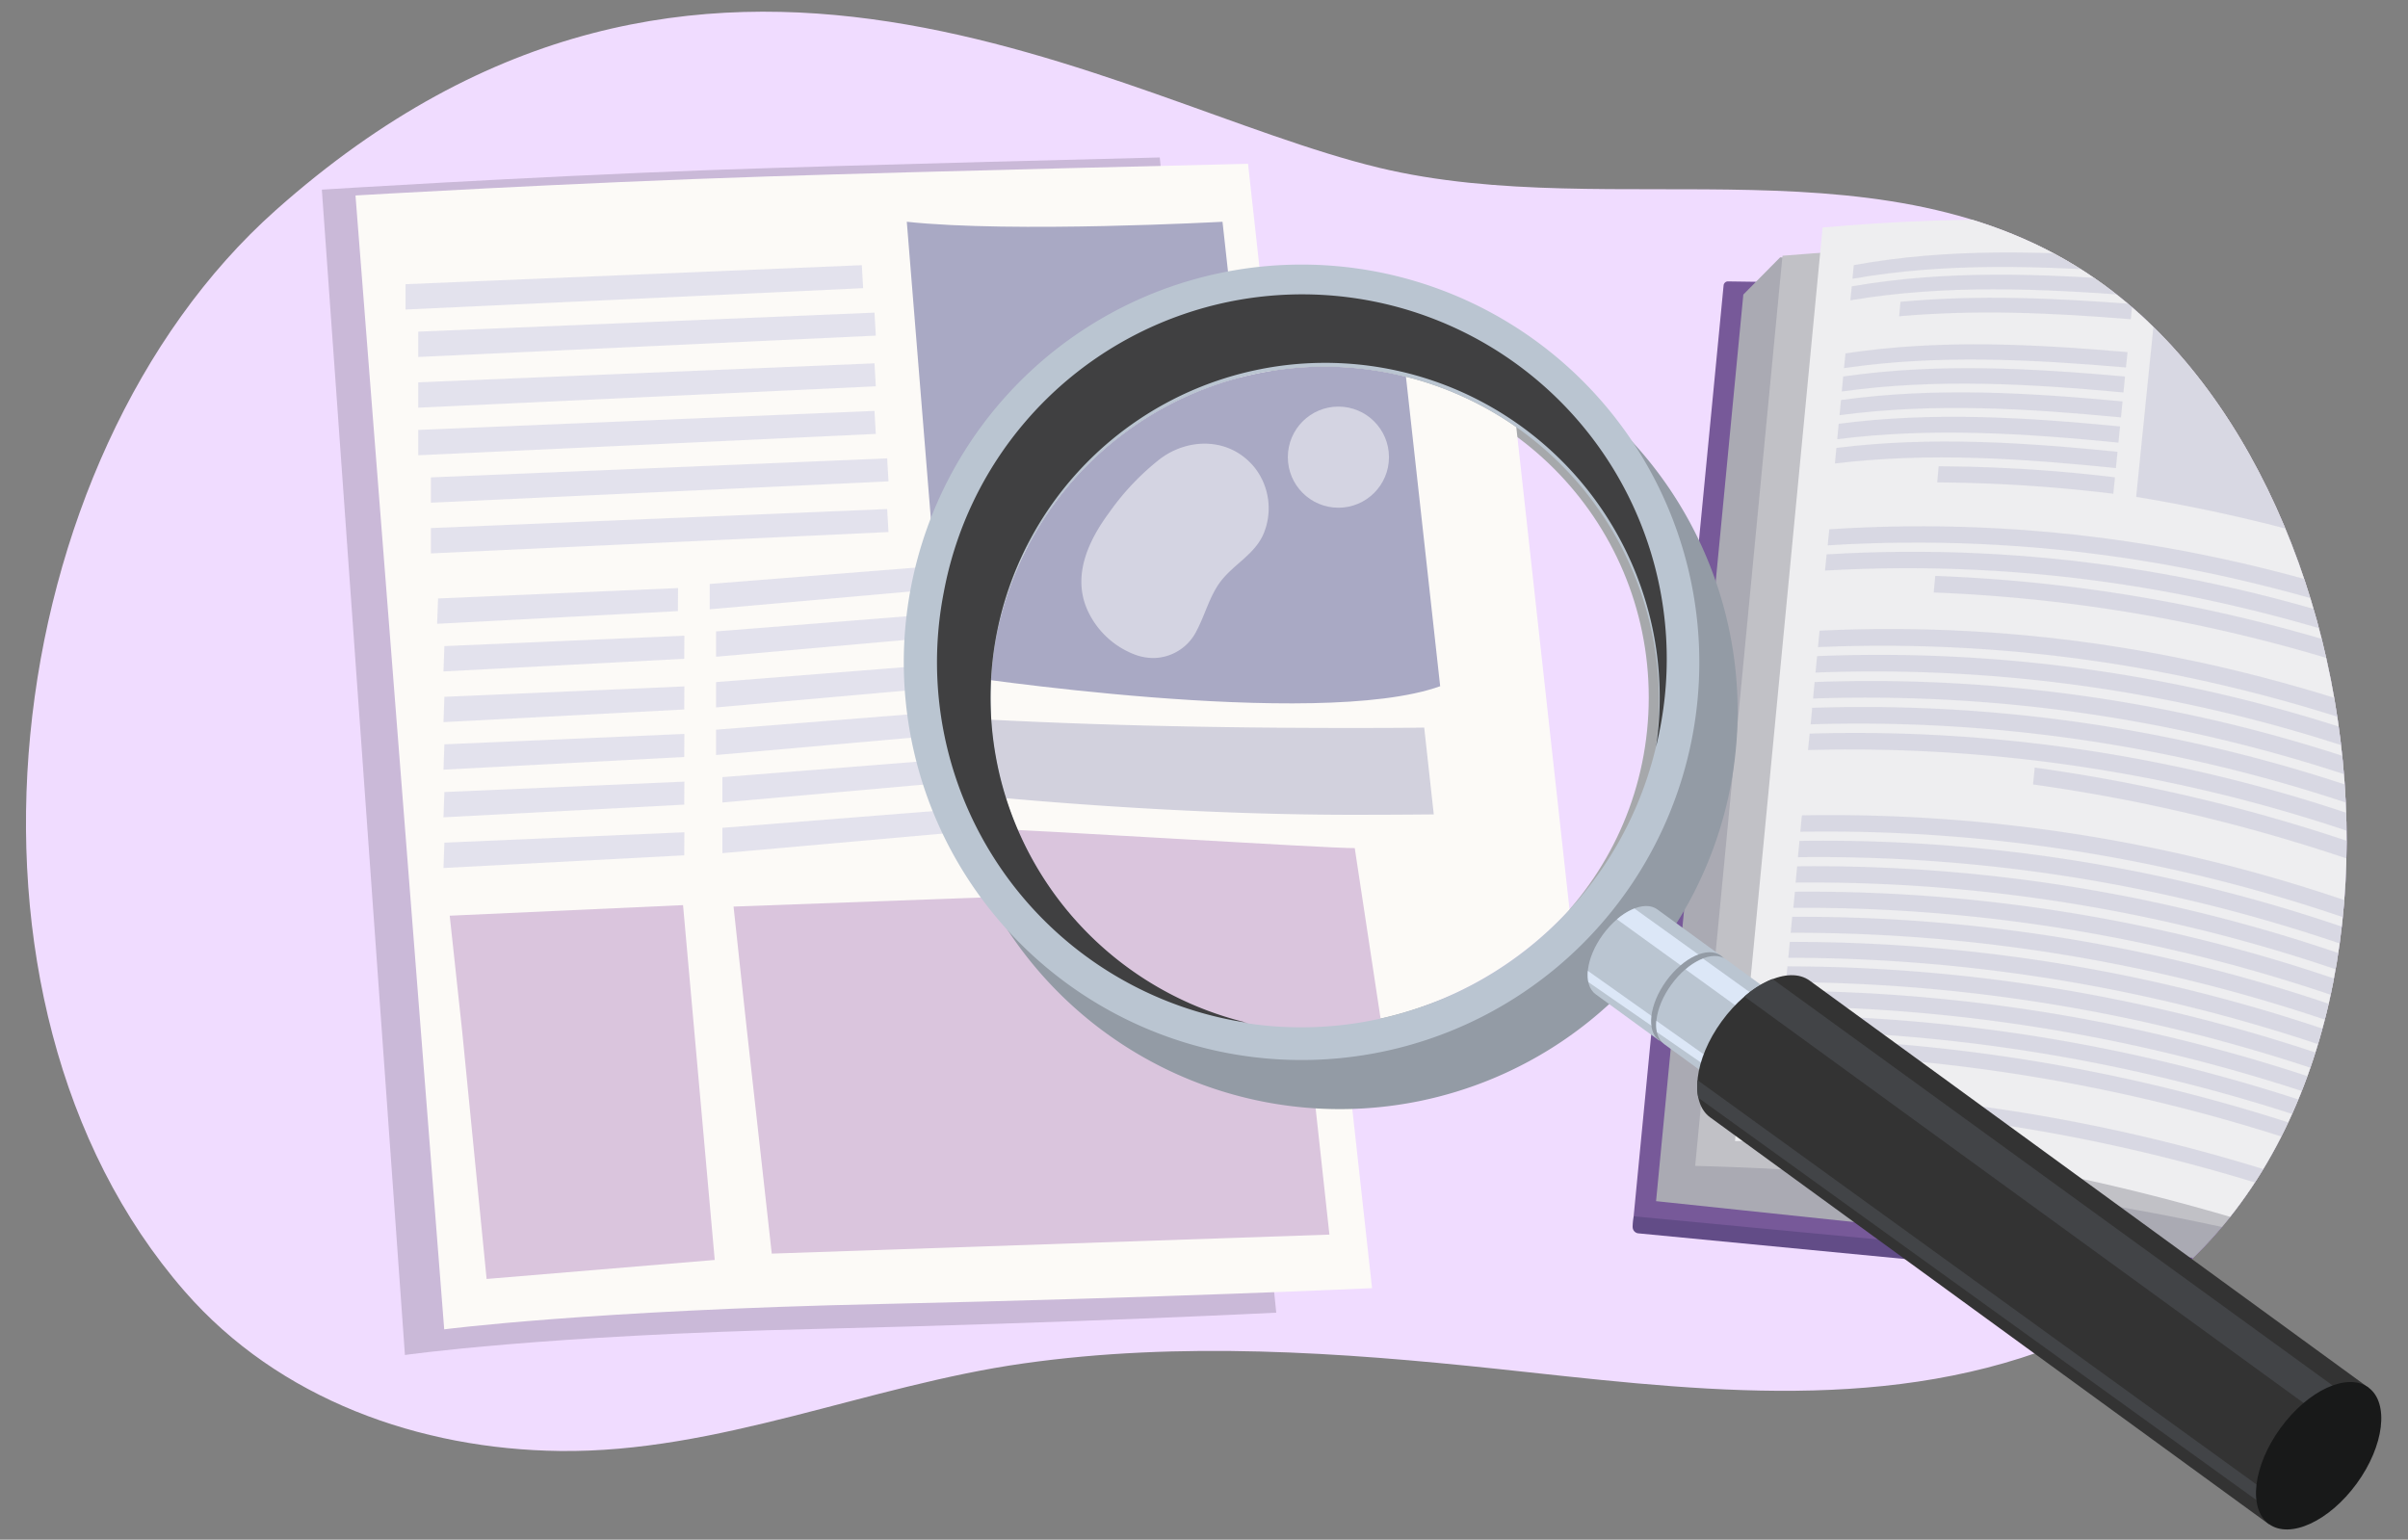 <svg xmlns="http://www.w3.org/2000/svg" xmlns:xlink="http://www.w3.org/1999/xlink" width="380" height="243" viewBox="0 0 380 243"><rect x="0" y="0" width="380" height="243" fill="#808080" stroke="none"/><defs><clipPath id="a"><path d="M217.56,26.46c37.31,9,81.4-5.81,114.65,18.64,48.61,35.75,55.65,142.83-7.95,167.35-28.3,10.91-58.81,6.7-88.12,3.58-24.75-2.63-49.87-4.36-74.62-.85C137,218.64,113.28,229.31,88.34,229c-22.06-.27-44.3-8.1-59.2-25.2C-10.92,157.83-.57,72.39,43.53,33.16,111.32-27.14,175.86,16.4,217.56,26.46Z" fill="none"/></clipPath><clipPath id="b"><path d="M157.29,100a52.8,52.8,0,0,1,104,18,57.52,57.52,0,0,1-64.6,43.48A52.81,52.81,0,0,1,157.29,100Z" fill="none"/></clipPath><clipPath id="c"><path d="M660.47,421.89c124.57-7.65,170.27,14.45,317.91,25.76C1114,458,1188.22,402.41,1193.88,215.18,1197.66,89.81,1129.79.32,1009.16.94c-175.34.92-155.7,44.12-388.27,37.7C507.18,35.5,433,110.89,439.32,248.48,444.35,358.54,517.23,430.68,660.47,421.89Z" fill="none"/></clipPath></defs><g clip-path="url(#a)"><path d="M217.56,26.46c37.31,9,81.4-5.81,114.65,18.64,48.61,35.75,55.65,142.83-7.95,167.35-28.3,10.91-58.81,6.7-88.12,3.58-24.75-2.63-49.87-4.36-74.62-.85C137,218.64,113.28,229.31,88.34,229c-22.06-.27-44.3-8.1-59.2-25.2C-10.92,157.83-.57,72.39,43.53,33.16,111.32-27.14,175.86,16.4,217.56,26.46Z" fill="#f0dcff"/><path d="M257.64,193.64l114.28,11L386.69,46,272.63,44.41A.71.71,0,0,0,272,45Z" fill="#775999"/><path d="M370.06,202.6a4.17,4.17,0,0,1,1.7,1,6.62,6.62,0,0,0,5.11,2.73,6.3,6.3,0,0,0,5.32-1.63A2.72,2.72,0,0,1,384,204l112.17,12.42-.16,1.84a1,1,0,0,1-1.05,1h0L383.82,206.83c-.55,3.33-14.26,1.3-14.05-1.47L258.53,194.65a1,1,0,0,1-.88-1.07h0l.15-1.62Z" fill="#624c87"/><path d="M371.13,204.48c3.43,4.13,7.69,3.45,12.21,1.27L398.21,45.41c-5.48,3.51-8.62,3.11-12.18.31Z" fill="#4c8983"/><path d="M261.34,189.57l110.09,11.62a13.42,13.42,0,0,1,6-.74l14.2-152.84-110.71-7-5.81,5.88Z" fill="#aaaab3"/><path d="M267.51,184c37.34,1,74,5.89,109.91,16.49l14.2-152.84C356.86,37.33,321.87,37,281.29,40.36Z" fill="#c1c1c6"/><path d="M273.8,180.09c35-.59,71.73,8.7,103.62,20.36l14.2-152.84c-28.53-11.69-65.9-15.12-104-11.7Z" fill="#eeeef0"/><path d="M493.29,213,383,202.37a13.19,13.19,0,0,0-5.74-1.93L391.49,47.6l111.8-4,4.65,6.81Z" fill="#aaaab3"/><path d="M488.33,205.48c-36.88-6.4-73.78-8.54-111-5L391.49,47.6c36.6-9.49,71.6-9,111.48-4.4Z" fill="#c1c1c6"/><path d="M482.91,199.92c-34.26-7.44-72.14-4.85-105.63.52L391.49,47.6c30.64-11.08,68.62-14,106-9.54Z" fill="#eeeef0"/><path d="M377.28,200.44c.69-6.31,1.33-12.63,2-18.95l1.9-19,3.66-38.13,3.45-38.3,1.65-19.21c.52-6.41,1.07-12.83,1.56-19.25-.7,6.42-1.33,12.83-2,19.24L387.58,86l-3.65,38.27-3.45,38.13-1.65,19C378.32,187.78,377.77,194.11,377.28,200.44Z" fill="#aaaab3"/><g opacity="0.6"><path d="M337.1,78.42a258.91,258.91,0,0,1,45.08,11.64q1.83-19.68,3.65-39.4c-14.56-5.11-29.53-7.91-44.9-9.94Q339,59.59,337.1,78.42Z" fill="#a9a9c4" opacity="0.5" style="isolation:isolate"/><path d="M333.5,77.93a239.22,239.22,0,0,0-27.8-1.79c.09-1,.14-1.53.23-2.55a239.54,239.54,0,0,1,27.83,1.74C333.66,76.36,333.6,76.88,333.5,77.93Z" fill="#a9a9c4" opacity="0.5" style="isolation:isolate"/><path d="M334.31,69.86c-14.66-1.45-29.46-2.43-44.38-.54l.23-2.44c14.93-1.95,29.74-1,44.4.42Z" fill="#a9a9c4" opacity="0.5" style="isolation:isolate"/><path d="M335.1,61.94c-14.68-1.35-29.51-2.24-44.46-.15l.23-2.37c14.95-2.16,29.8-1.3,44.48,0Z" fill="#a9a9c4" opacity="0.5" style="isolation:isolate"/><path d="M336.26,50.39c-12.16-1-24.21-1.56-36.56-.47.08-.92.12-1.38.21-2.29,12.36-1.14,24.42-.58,36.59.35Z" fill="#a9a9c4" opacity="0.5" style="isolation:isolate"/><path d="M336.64,46.65C321.9,45.55,307,44.87,292,47.4l.22-2.21c15-2.61,29.9-2,44.64-.91Z" fill="#a9a9c4" opacity="0.5" style="isolation:isolate"/><path d="M337,43c-14.75-1-29.69-1.64-44.67,1l.21-2.16c15-2.74,29.93-2.17,44.69-1.18C337.15,41.56,337.1,42,337,43Z" fill="#a9a9c4" opacity="0.5" style="isolation:isolate"/><path d="M333.91,73.88c-14.65-1.5-29.43-2.53-44.35-.73l.23-2.46c14.93-1.86,29.72-.86,44.37.61Z" fill="#a9a9c4" opacity="0.5" style="isolation:isolate"/><path d="M334.71,65.88c-14.67-1.4-29.49-2.34-44.42-.35l.23-2.4c14.94-2.06,29.77-1.15,44.44.22Z" fill="#a9a9c4" opacity="0.5" style="isolation:isolate"/><path d="M335.49,58C320.8,56.75,306,55.91,291,58.1l.23-2.33c14.95-2.27,29.82-1.46,44.52-.2Z" fill="#a9a9c4" opacity="0.5" style="isolation:isolate"/><path d="M377.62,138.07a273,273,0,0,0-56.79-14.26c.1-1.07.16-1.6.26-2.67a272.17,272.17,0,0,1,56.78,14.21C377.77,136.45,377.72,137,377.62,138.07Z" fill="#a9a9c4" opacity="0.5" style="isolation:isolate"/><path d="M378.41,129.57a243.49,243.49,0,0,0-92.68-15.25c.1-1,.15-1.57.24-2.61a242.37,242.37,0,0,1,92.7,15.13Z" fill="#a9a9c4" opacity="0.5" style="isolation:isolate"/><path d="M379.21,121a239.38,239.38,0,0,0-92.71-14.85c.1-1,.15-1.57.25-2.6a238,238,0,0,1,92.71,14.71Z" fill="#a9a9c4" opacity="0.5" style="isolation:isolate"/><path d="M380.4,108.23a249.93,249.93,0,0,0-75.25-14.72c.1-1.05.15-1.58.24-2.62a248.76,248.76,0,0,1,75.27,14.61C380.55,106.6,380.5,107.15,380.4,108.23Z" fill="#a9a9c4" opacity="0.5" style="isolation:isolate"/><path d="M380.79,104C350.94,93.22,320.25,88.22,288,90.05l.25-2.56c32.2-1.93,62.91,3,92.76,13.76C381,102.35,380.9,102.89,380.79,104Z" fill="#a9a9c4" opacity="0.5" style="isolation:isolate"/><path d="M381.19,99.73C351.34,89,320.63,84.08,288.42,86.07l.25-2.54c32.2-2.09,62.93,2.81,92.78,13.49C381.34,98.1,381.29,98.65,381.19,99.73Z" fill="#a9a9c4" opacity="0.5" style="isolation:isolate"/><path d="M378,133.83a246,246,0,0,0-92.68-15.45l.25-2.6a244.32,244.32,0,0,1,92.68,15.32Z" fill="#a9a9c4" opacity="0.5" style="isolation:isolate"/><path d="M378.81,125.31a241.55,241.55,0,0,0-92.7-15.06l.25-2.61a240.34,240.34,0,0,1,92.7,14.93Z" fill="#a9a9c4" opacity="0.5" style="isolation:isolate"/><path d="M379.61,116.77c-29.9-10.88-60.52-16-92.72-14.64l.25-2.6C319.34,98,350,103.17,379.86,114Z" fill="#a9a9c4" opacity="0.5" style="isolation:isolate"/><path d="M373.34,184a277.46,277.46,0,0,0-82.47-17.35c.09-1,.14-1.45.23-2.43a276.71,276.71,0,0,1,82.47,17.26C373.48,182.44,373.43,182.94,373.34,184Z" fill="#a9a9c4" opacity="0.5" style="isolation:isolate"/><path d="M374.08,176a269.4,269.4,0,0,0-92.62-17.17c.09-1,.14-1.47.24-2.46a267.65,267.65,0,0,1,92.62,17.06Z" fill="#a9a9c4" opacity="0.5" style="isolation:isolate"/><path d="M374.83,168a264.45,264.45,0,0,0-92.63-16.84c.1-1,.15-1.5.24-2.51a263,263,0,0,1,92.63,16.73Z" fill="#a9a9c4" opacity="0.5" style="isolation:isolate"/><path d="M376,155.63a257.42,257.42,0,0,0-92.64-16.34c.1-1,.14-1.54.24-2.57A255.88,255.88,0,0,1,376.23,153Z" fill="#a9a9c4" opacity="0.5" style="isolation:isolate"/><path d="M376.37,151.46a255,255,0,0,0-92.65-16.17l.25-2.58a253.63,253.63,0,0,1,92.65,16.06Z" fill="#a9a9c4" opacity="0.5" style="isolation:isolate"/><path d="M376.76,147.27a252.56,252.56,0,0,0-92.66-16l.25-2.59A251.55,251.55,0,0,1,377,144.57C376.91,145.65,376.86,146.19,376.76,147.27Z" fill="#a9a9c4" opacity="0.5" style="isolation:isolate"/><path d="M373.71,180a271.68,271.68,0,0,0-92.62-17.34c.1-1,.14-1.46.24-2.43a270.08,270.08,0,0,1,92.61,17.23Z" fill="#a9a9c4" opacity="0.5" style="isolation:isolate"/><path d="M374.45,172a266.62,266.62,0,0,0-92.62-17c.09-1,.14-1.49.24-2.49a265.17,265.17,0,0,1,92.62,16.89Z" fill="#a9a9c4" opacity="0.5" style="isolation:isolate"/><path d="M375.21,163.89a262.07,262.07,0,0,0-92.63-16.67c.1-1,.14-1.51.24-2.53a260.47,260.47,0,0,1,92.64,16.57Z" fill="#a9a9c4" opacity="0.5" style="isolation:isolate"/><path d="M375.59,159.78A259.49,259.49,0,0,0,283,143.28l.25-2.55a257.91,257.91,0,0,1,92.64,16.4Z" fill="#a9a9c4" opacity="0.5" style="isolation:isolate"/><path d="M372.55,192.33A279.94,279.94,0,0,0,280,174.4c.09-.92.13-1.39.22-2.32a278.08,278.08,0,0,1,92.59,17.8C372.69,190.87,372.64,191.36,372.55,192.33Z" fill="#a9a9c4" opacity="0.5" style="isolation:isolate"/></g><path d="M50.79,29.93s31.64-2,61-3.08c23.12-.83,71.23-2,71.23-2l18.38,182.32s-31.48,1.59-72.7,2.57c-43.2,1-64.8,4.11-64.8,4.11Z" fill="#453d51" opacity="0.22" style="isolation:isolate"/></g><circle cx="209.12" cy="110.07" r="52.8" fill="none" stroke="#a6a8ab" stroke-miterlimit="10" stroke-width="3.47"/><path d="M56.1,30.85s33.69-2,65-3c24.61-.81,75.85-2,75.85-2l19.57,177.45s-33.52,1.54-77.42,2.5c-46,1-69,4-69,4Z" fill="#fcfaf7"/><path d="M201.79,151h-.44l.4-.4Z" fill="#a9a9c4" opacity="0.5" style="isolation:isolate"/><path d="M192.92,35s-33.06,1.8-49.82,0l4,49.4s38.37,5.88,51.4,1.19Z" fill="#a9a9c4"/><polygon points="117.73 161.36 121.79 197.85 209.79 194.85 203.79 139.85 115.76 143.08 117.73 161.36" fill="#dac5dd"/><polygon points="150.79 112.16 150.9 115.8 113 119.16 113 115.16 150.79 112.16" fill="#c6c6e0" opacity="0.46" style="isolation:isolate"/><polygon points="151.79 119.65 151.9 123.28 114 126.65 114 122.65 151.79 119.65" fill="#c6c6e0" opacity="0.46" style="isolation:isolate"/><polygon points="151.79 127.65 151.9 131.28 114 134.65 114 130.65 151.79 127.65" fill="#c6c6e0" opacity="0.46" style="isolation:isolate"/><polygon points="149.79 89.16 149.9 92.8 112 96.16 112 92.16 149.79 89.16" fill="#c6c6e0" opacity="0.46" style="isolation:isolate"/><polygon points="150.79 96.65 150.9 100.28 113 103.65 113 99.65 150.79 96.65" fill="#c6c6e0" opacity="0.46" style="isolation:isolate"/><polygon points="150.79 104.65 150.9 108.28 113 111.65 113 107.65 150.79 104.65" fill="#c6c6e0" opacity="0.46" style="isolation:isolate"/><g clip-path="url(#b)"><path d="M4.41,31.79S42.88-2.91,86.88,8.42,233.61,16,233.61,16l36.12,327.36s-86.42,13.79-163-12.7c-53.3-18.44-88.18,24.72-88.18,24.72Z" fill="#fcfaf7"/><path d="M193.18,261c-3.65,27.41-25.58,42-50.25,47.51-13.71,2.74-35.64,0-39.29-12.79-.92-2.74,4.57-8.23,4.57-12.8,1.82-41.11,6.4-81.32-.92-122.43-2.74-16.45-10.05-31.07-11-47.51-3.6-32.41-11.74-73.33,4.21-101.74-5-.81-9.57-1.73-13.66-2.78A73.24,73.24,0,0,0,63.52,6.33L63.43,7C58.87,65.42,79,121.16,88.1,179.64c8.23,58.47-17.36,117-70.35,144.36l-.53.34,1.35,31s34.88-43.17,88.18-24.72c76.56,26.49,163,12.7,163,12.7L248.06,146.91C218.83,177.13,200,218.41,193.18,261Z" fill="#f4f1ed"/><path d="M-4.77,355.34s7-6.88,23.34,0L4.41,31.79S-12,22.35-20.25,35.45Z" fill="#f4f1ed"/><path d="M4.41,31.79A28.35,28.35,0,0,0-2,29.29L15.07,354c1.12.37,2.28.8,3.5,1.32Z" fill="#eae5df"/><path d="M12.64,347.43a34.34,34.34,0,0,0-7.5-.76,26.28,26.28,0,0,0-4.93.53L-20,37.33a8.51,8.51,0,0,1,6.93-3.22,19.8,19.8,0,0,1,6.8,1.28Z" fill="#fff"/><path d="M19,347.44c-2.07-25.78-3.22-51.59-4.5-77.4l-3.8-77.44L7.12,115.15C5.94,89.33,4.72,63.52,4.27,37.66h.27c2,25.78,3.23,51.59,4.5,77.41l3.81,77.43,3.54,77.45c1.16,25.82,2.46,51.63,2.84,77.49Z" fill="#9d9e8d"/><path d="M98.41,205.35c32.24,8.06,88.2,21.63,129.46,21.63q6.57,0,12.47,0L241.45,237c-3.53,0-7.24,0-11.12,0-41.26,0-97.22-13.57-129.47-21.63a66.84,66.84,0,0,0-16.24-2c-23.59,0-44.57,11.88-55,19L29.15,221c10.94-7.14,30.82-17.66,53-17.66A67.51,67.51,0,0,1,98.41,205.35Z" fill="#a9a9c4" opacity="0.5" style="isolation:isolate"/><path d="M83.31,223.51a62.18,62.18,0,0,1,15.66,2c31.1,8.06,85.08,21.63,124.88,21.63,6.45,0,12.44,0,17.81-.11a27.27,27.27,0,0,1-3.75,3.29,27.27,27.27,0,0,0,3.75-3.29h.82l1.4,12.76c-6.14.09-13.23.15-21,.15-39.8,0-93.77-13.57-124.87-21.63a62.32,62.32,0,0,0-15.67-2A77.49,77.49,0,0,0,57,240.85V228.4A78,78,0,0,1,83.31,223.51Z" fill="#a9a9c4" opacity="0.5" style="isolation:isolate"/><path d="M68.77,22.59a56.56,56.56,0,0,1,14,1.76c13.47,3.47,31.74,5.6,51,6.89l.93,10.21C114,40,94.37,37.6,79.89,33.7a58.33,58.33,0,0,0-15.1-2c-17.08,0-32.7,7.23-43.32,13.77l-.26-5.94C30.12,33.29,48.31,22.59,68.77,22.59Z" fill="#a9a9c4" opacity="0.5" style="isolation:isolate"/><path d="M95.77,182.5c31.05,8.06,84.94,18.89,124.68,18.89,6.16,0,11.88,0,17.06-.1l1.42,12.86q-4.83,0-10.08,0c-41.26,0-97.21-13.57-129.46-21.63a67.42,67.42,0,0,0-16.25-2c-23.24,0-43.95,11.54-54.5,18.65l-.45-10.43c10.32-7.13,30-18.27,51.94-18.27A62.08,62.08,0,0,1,95.77,182.5Z" fill="#a9a9c4" opacity="0.5" style="isolation:isolate"/><path d="M76.26,83.83a62.48,62.48,0,0,1,15.63,2c12.82,3.33,29.53,5.57,47.54,7l1.17,13c-18.8-1.49-36.34-3.77-49.66-7.23a62.48,62.48,0,0,0-15.63-2C54.07,96.62,35,107,24.48,114.17L24,102.38C34.16,95.27,54,83.83,76.26,83.83Z" fill="#a9a9c4" opacity="0.5" style="isolation:isolate"/><path d="M68.45,63.71a58.25,58.25,0,0,1,15.09,2c14.31,3.85,33.65,6.25,54.12,7.7l.88,9.77c-18.92-1.48-36.63-3.8-50-7.39a58.32,58.32,0,0,0-15.09-2,72.91,72.91,0,0,0-24.83,4.7,46.36,46.36,0,0,0-2.14-11.06A70.6,70.6,0,0,1,68.45,63.71Z" fill="#a9a9c4" opacity="0.5" style="isolation:isolate"/><path d="M68.45,40.87a57.83,57.83,0,0,1,15.09,2c13.82,3.72,32.33,6.08,52,7.55l.91,10c-19.69-1.47-38.2-3.83-52-7.55a57.77,57.77,0,0,0-15.09-2C50.22,50.92,32.92,60,22.41,67L22,56.65C32.5,49.69,49.58,40.87,68.45,40.87Z" fill="#a9a9c4" opacity="0.5" style="isolation:isolate"/><path d="M82.25,153.13a62.11,62.11,0,0,1,15.65,2C129,163.16,182.84,174,222.58,174c4.18,0,8.16,0,11.92-.05l1.4,12.77c-4.42,0-9.2.07-14.27.07C181.89,186.78,128,176,97,167.89a62.54,62.54,0,0,0-15.64-2c-21.42,0-40.6,10.56-51.12,17.7l-2.66.24-.63-14.31C28.41,169.91,61,153.13,82.25,153.13Z" fill="#a9a9c4" opacity="0.5" style="isolation:isolate"/><path d="M87.7,105.13c31,8.06,84.86,9.76,124.56,9.76,4.4,0,8.57,0,12.49-.06l1.51,13.7q-6.06.06-12.89.06c-39.74,0-93.63-5.35-124.68-13.4a62.57,62.57,0,0,0-15.65-2c-21.69,0-41.08,10.84-51.51,18l-.46-10.37c10.53-7.14,29.66-17.66,51-17.66A62.81,62.81,0,0,1,87.7,105.13Z" fill="#a9a9c4" opacity="0.5" style="isolation:isolate"/><path d="M218.92,32.78s-49.36,2.68-74.39,0l6,73.75s57.3,8.77,76.74,1.77Z" fill="#a9a9c4"/></g><path d="M156.79,130.85c4.43,0,53.06,3.07,57,3l5,33c-4.06.07-21.54,2.48-26,1.35C167.79,161.85,151.79,130.85,156.79,130.85Z" fill="#dac5dd"/><path d="M199.41,173.88a62.77,62.77,0,1,0-49.57-73.65A62.77,62.77,0,0,0,199.41,173.88ZM157.29,100a52.8,52.8,0,1,1,41.7,62A52.8,52.8,0,0,1,157.29,100Z" fill="#939ba5"/><path d="M193.35,166.13a62.77,62.77,0,1,0-49.56-73.64,62.77,62.77,0,0,0,49.56,73.64ZM157.29,100a52.8,52.8,0,0,1,104,18,57.52,57.52,0,0,1-64.6,43.48A52.81,52.81,0,0,1,157.29,100Z" fill="#bac5d1"/><path d="M148.93,93.5a57.53,57.53,0,1,1,112.92,22.06c-.16.79-.33,1.57-.52,2.35a52.8,52.8,0,1,0-64.61,43.48c-.78-.12-1.57-.25-2.36-.4A57.54,57.54,0,0,1,148.93,93.5Z" fill="#404041"/><path d="M261.15,119c.07-.37.13-.75.18-1.12C261.28,118.28,261.22,118.66,261.15,119Z" fill="#d0edfb" opacity="0.19" style="isolation:isolate"/><path d="M260.94,120.2q.12-.58.21-1.17Q261.06,119.62,260.94,120.2Z" fill="#d0edfb" opacity="0.19" style="isolation:isolate"/><path d="M197.83,161.65l1.16.24C198.6,161.82,198.22,161.74,197.83,161.65Z" fill="#d0edfb" opacity="0.19" style="isolation:isolate"/><path d="M182.06,103.85a7.7,7.7,0,0,0,6.79-4.33c1.36-2.58,2.06-5.54,3.84-7.84,2.08-2.67,5.35-4.23,6.72-7.46A10.43,10.43,0,0,0,198.15,74c-3.86-5-10.49-5-15.05-1.6a40,40,0,0,0-8,8.41c-3.2,4.31-5.94,9.86-3.54,15.37a13.45,13.45,0,0,0,7.66,7.18A8.38,8.38,0,0,0,182.06,103.85Z" fill="#fff" opacity="0.5" style="isolation:isolate"/><circle cx="211.21" cy="72.15" r="7.98" fill="#fff" opacity="0.5" style="isolation:isolate"/><path d="M261.56,143.54l10,7.28-9.75,13.39-10-7.29c-2.07-1.5-1.56-5.72,1.13-9.41S259.5,142,261.56,143.54Z" fill="#bac5d1"/><path d="M250.66,155l11.88,8.22.73-1-12.69-9A6,6,0,0,0,250.66,155Z" fill="#dce7f7"/><path d="M255.17,145.09l13.48,9.74,1.79-2.45-12.52-9A10,10,0,0,0,255.17,145.09Z" fill="#dce7f7"/><ellipse cx="266.7" cy="157.52" rx="8.28" ry="4.62" transform="translate(-17.63 280.39) rotate(-53.94)" fill="#939ba5"/><path d="M272.37,151.41l10,7.29-9.75,13.38-10-7.29c-2.06-1.5-1.55-5.71,1.14-9.41S270.31,149.9,272.37,151.41Z" fill="#bac5d1"/><path d="M261.47,162.89l11.88,8.21.73-1-12.69-9A6.11,6.11,0,0,0,261.47,162.89Z" fill="#dce7f7"/><path d="M266,153l13.48,9.75,1.79-2.46-12.52-9A9.76,9.76,0,0,0,266,153Z" fill="#dce7f7"/><ellipse cx="277.51" cy="165.39" rx="8.28" ry="4.62" transform="translate(-19.55 292.36) rotate(-53.94)" fill="#939ba5"/><path d="M285.57,154.76,373.75,219l-15.7,21.56-88.18-64.22c-3.32-2.42-2.5-9.21,1.83-15.16S282.25,152.35,285.57,154.76Z" fill="#333"/><path d="M268,173.25,359.2,239l1.18-1.61-92.5-66.92A9.59,9.59,0,0,0,268,173.25Z" fill="#424447"/><path d="M275.28,157.27l93.77,68.17,2.88-4-92.22-66.94A15.45,15.45,0,0,0,275.28,157.27Z" fill="#424447"/><ellipse cx="365.9" cy="229.76" rx="13.33" ry="7.44" transform="translate(-35.22 390.3) rotate(-53.94)" fill="#181919"/><polygon points="138 64.85 138.21 68.48 66 71.85 66 67.85 138 64.85" fill="#c6c6e0" opacity="0.46" style="isolation:isolate"/><polygon points="140 72.34 140.21 75.97 68 79.34 68 75.34 140 72.34" fill="#c6c6e0" opacity="0.46" style="isolation:isolate"/><polygon points="140 80.34 140.21 83.97 68 87.34 68 83.34 140 80.34" fill="#c6c6e0" opacity="0.46" style="isolation:isolate"/><polygon points="136 41.85 136.21 45.48 64 48.85 64 44.85 136 41.85" fill="#c6c6e0" opacity="0.46" style="isolation:isolate"/><polygon points="138 49.34 138.21 52.97 66 56.34 66 52.34 138 49.34" fill="#c6c6e0" opacity="0.46" style="isolation:isolate"/><polygon points="138 57.34 138.21 60.97 66 64.34 66 60.34 138 57.34" fill="#c6c6e0" opacity="0.46" style="isolation:isolate"/><polygon points="72.94 162.81 76.79 201.85 112.79 198.85 107.79 142.85 70.97 144.52 72.94 162.81" fill="#dac5dd"/><polygon points="108 115.83 107.98 119.47 69.98 121.47 70.13 117.47 108 115.83" fill="#c6c6e0" opacity="0.46" style="isolation:isolate"/><polygon points="108 123.36 107.98 126.99 69.98 128.99 70.13 125 108 123.36" fill="#c6c6e0" opacity="0.46" style="isolation:isolate"/><polygon points="108 131.35 107.98 134.99 69.98 136.99 70.13 132.99 108 131.35" fill="#c6c6e0" opacity="0.46" style="isolation:isolate"/><polygon points="107 92.81 106.98 96.45 68.98 98.45 69.13 94.45 107 92.81" fill="#c6c6e0" opacity="0.46" style="isolation:isolate"/><polygon points="108 100.33 107.98 103.97 69.98 105.97 70.13 101.97 108 100.33" fill="#c6c6e0" opacity="0.46" style="isolation:isolate"/><polygon points="108 108.33 107.98 111.97 69.98 113.97 70.13 109.97 108 108.33" fill="#c6c6e0" opacity="0.46" style="isolation:isolate"/><g clip-path="url(#c)"><rect x="376.37" y="-37.38" width="849.09" height="533.55" fill="#faf8e6"/></g></svg>